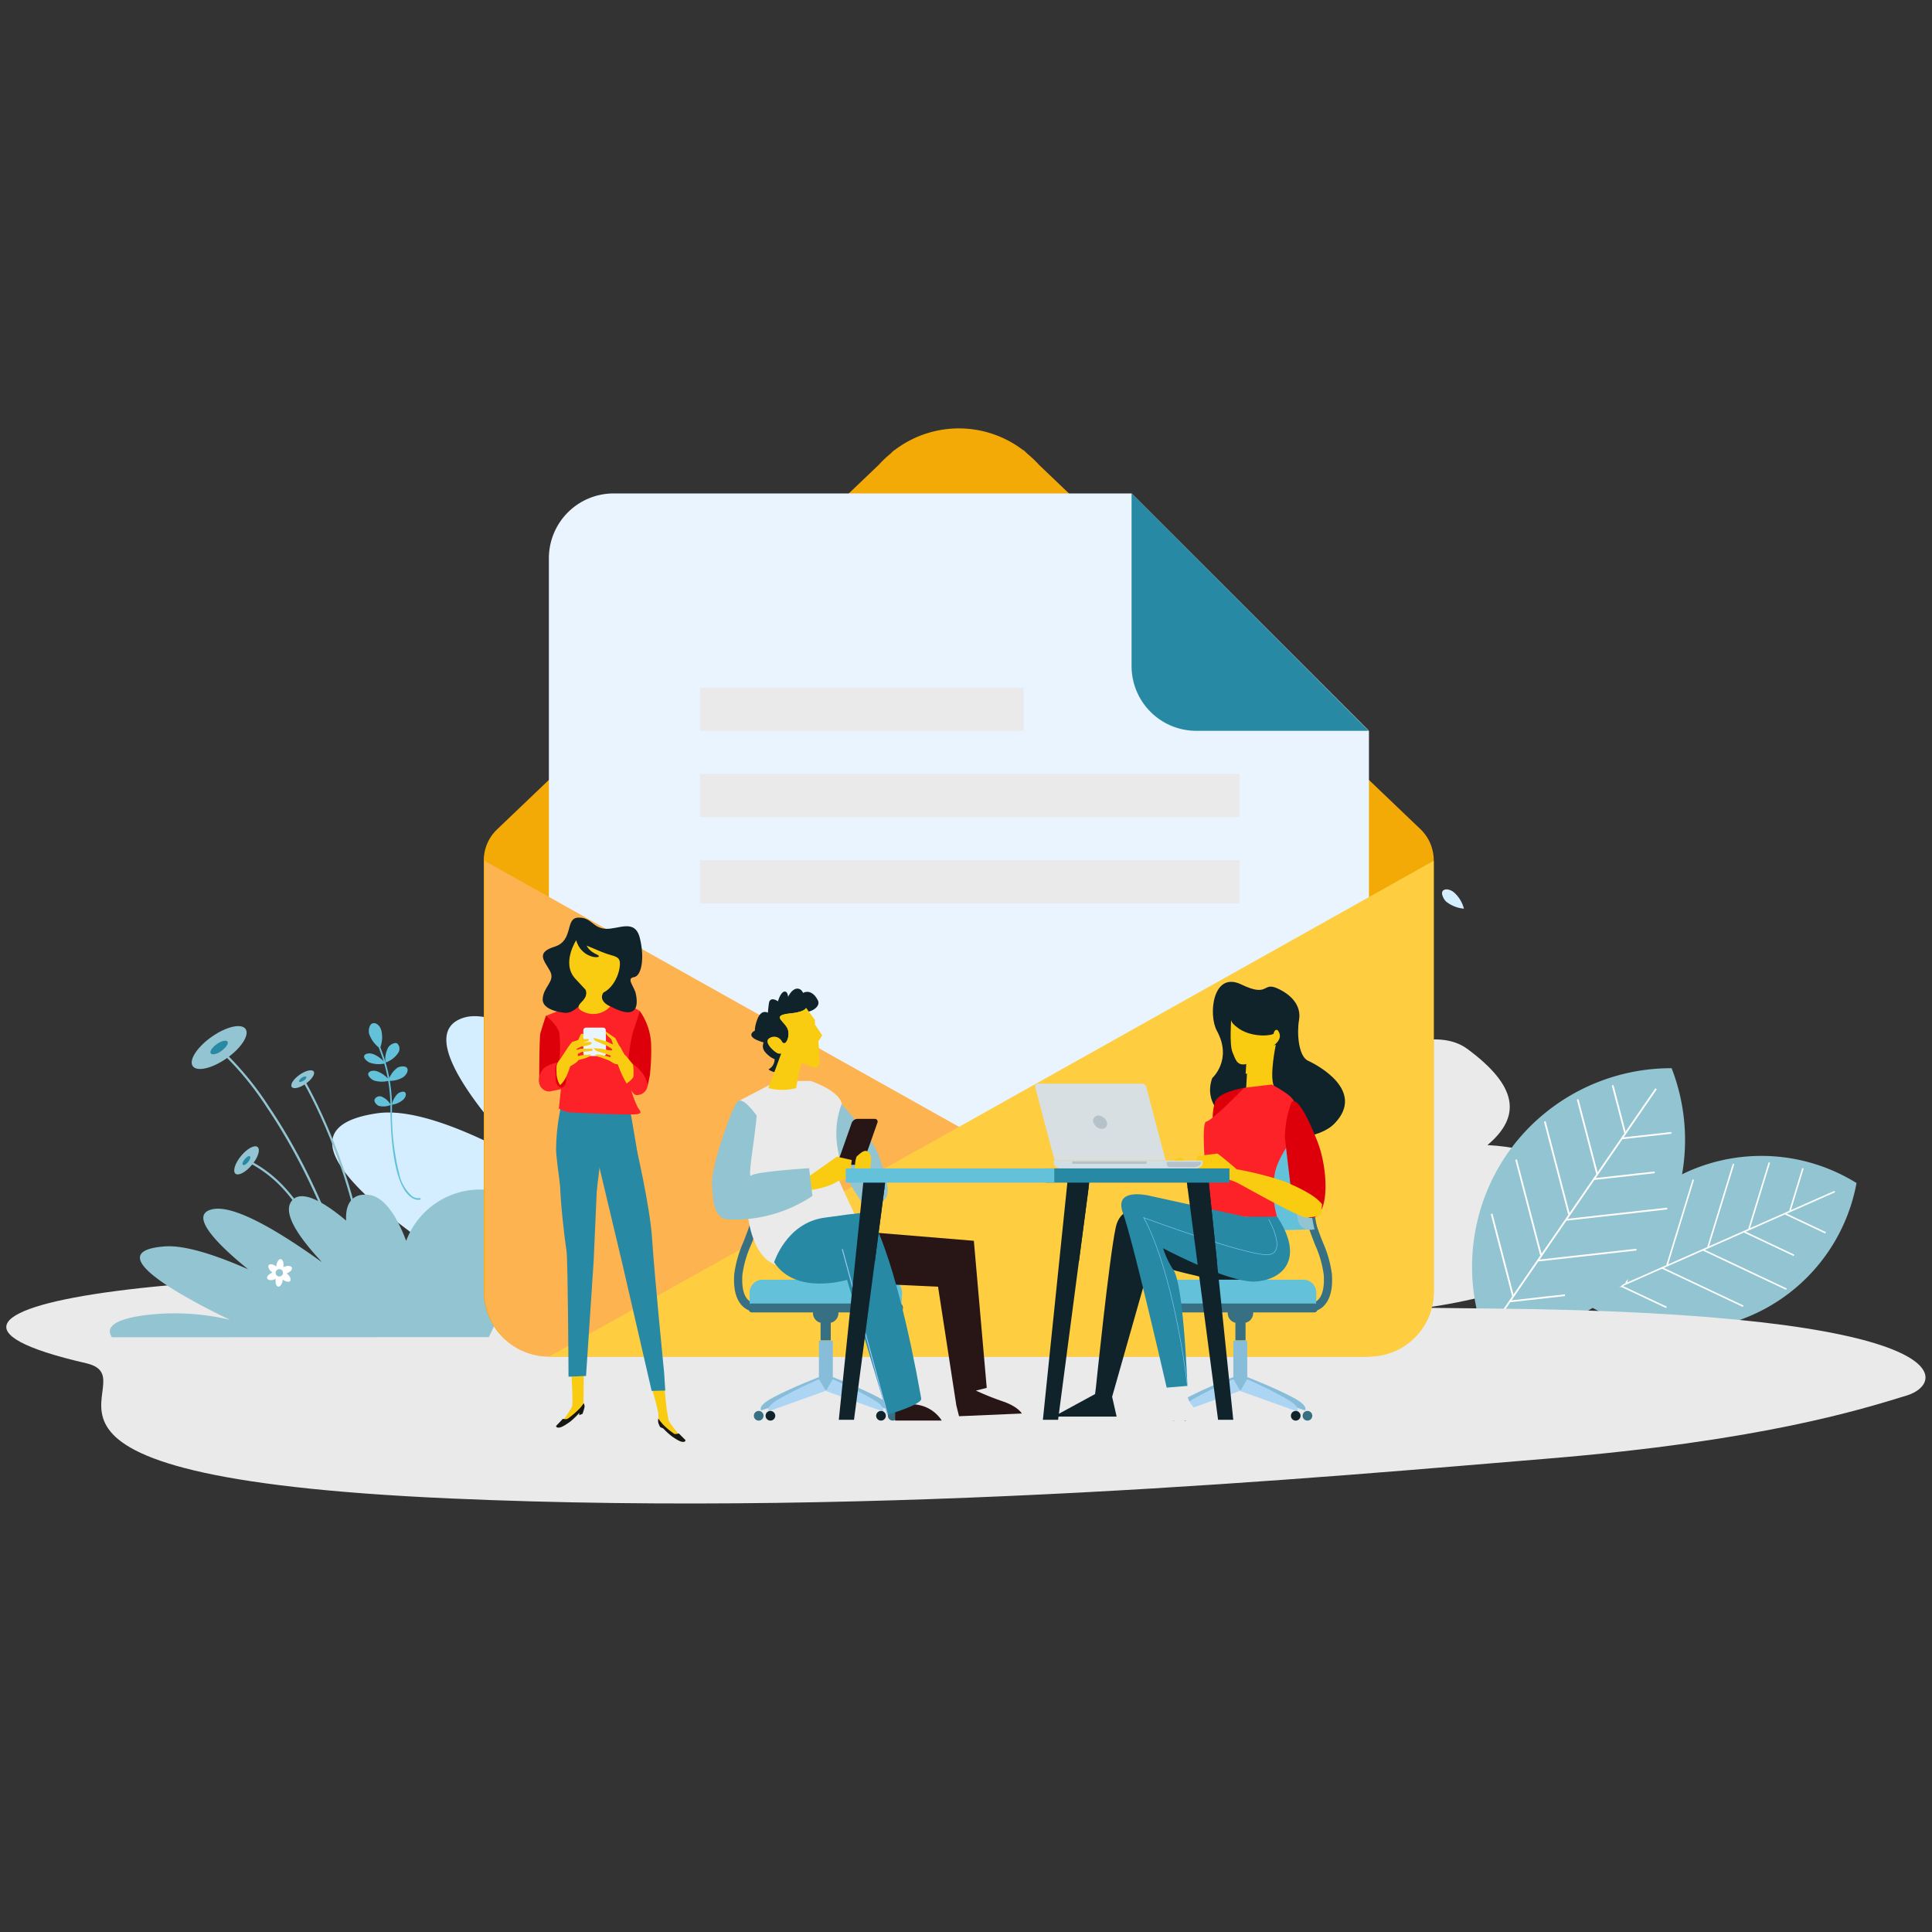 <svg xmlns="http://www.w3.org/2000/svg" viewBox="0 0 300 300"><rect x="0" y="0" width="300" height="300" fill="#333333" stroke="none"/><defs><style>.cls-1{fill:#eaeaea;}.cls-2{fill:#d4edff;}.cls-3{fill:#93c4d1;}.cls-10,.cls-23,.cls-24,.cls-4,.cls-5{fill:none;stroke-miterlimit:10;}.cls-4,.cls-5{stroke:#fff;}.cls-4{stroke-width:0.24px;}.cls-5{stroke-width:0.27px;}.cls-6{fill:#63c1da;}.cls-7{fill:#2789a4;}.cls-8{fill:#fff;}.cls-9{fill:#f3aa06;}.cls-10{stroke:#2094f1;stroke-width:0.01px;}.cls-11{fill:#eaf4fe;}.cls-12{fill:#fdb350;}.cls-13{fill:#fece40;}.cls-14{fill:#dd000b;}.cls-15{fill:#fd2227;}.cls-16{fill:#f9cc12;}.cls-17{fill:#161711;}.cls-18{fill:#10232b;}.cls-19{fill:#367082;}.cls-20{fill:#88bdda;}.cls-21{fill:#acd5f4;}.cls-22{fill:#281617;}.cls-23{stroke:#9ac7f7;stroke-width:0.15px;}.cls-24{stroke:#8dcfff;stroke-width:0.07px;}.cls-25{fill:#d0dee6;}.cls-26{fill:#b6c2c9;}.cls-27{fill:#d7dfe2;}</style></defs><g id="_2_WAVE" data-name="2 WAVE"><path class="cls-1" d="M137.78,184.57c-8.2-5.59-1.47-7.38,6.44-7.19-3.66-4-1.11-7.72,8.54-11.75,4.33-1.81,9.44-.64,14.4,1.91,4.27-7.63,9.8-12.8,15.77-9.83,4.93,2.47,8.54,5.4,10.73,8.5q2.39-.92,5.13-1.7c4-1.14,6.83-.15,8.82,2.1,7.9-4.45,15.8-7,20.23-3.74,7.7,5.68,8.54,10.39,3.13,14.94,7.89.41,13.72,3.14,3.11,9.23,9.43-.85,16.09.27,11.81,6-9.52,12.67-51.72,14-82.89,7.6-19.78-1.45-36.13-5.47-39-12.05C121.87,183.71,128.82,183.26,137.78,184.57Z"/><path class="cls-2" d="M43.88,208.27c-1.74-3.54.39-6.7,8.56-8.69a49.12,49.12,0,0,1,24.48.55c-16.6-10.2-36-24.7-18.35-27.26,5.49-.8,13.95,2.45,23.37,7.7-10.53-11.16-16.34-20.47-10-22.52,5.89-1.92,18,7,30.8,19-7.34-10.19-11.6-19.18-8.35-23.66,2.66-3.66,8.38.15,15,7.37-.32-6.59,1.7-10.68,6.35-10.08,4.38.56,8,8.05,10.52,17.12,4.13-14.43,15.17-23.62,26.37-19.8,13.15,4.49,2.76,39.09-3,55.58Z"/><path class="cls-3" d="M262.23,181.86a28,28,0,0,0-16.18,20.49,27.93,27.93,0,0,0,42.23-18.65A28,28,0,0,0,262.23,181.86Z"/><line class="cls-4" x1="284.89" y1="185.03" x2="247.6" y2="201.51"/><line class="cls-4" x1="277.22" y1="188.48" x2="283.47" y2="191.43"/><line class="cls-4" x1="270.86" y1="191.29" x2="278.57" y2="194.93"/><line class="cls-4" x1="264.5" y1="194.1" x2="277.39" y2="200.18"/><line class="cls-4" x1="258.14" y1="196.91" x2="270.68" y2="202.83"/><line class="cls-4" x1="251.78" y1="199.72" x2="258.77" y2="203.01"/><line class="cls-4" x1="277.94" y1="188.03" x2="279.96" y2="181.41"/><line class="cls-4" x1="271.58" y1="190.84" x2="274.74" y2="180.52"/><line class="cls-4" x1="265.22" y1="193.65" x2="269.18" y2="180.74"/><line class="cls-4" x1="258.86" y1="196.46" x2="262.93" y2="183.19"/><line class="cls-4" x1="252.5" y1="199.26" x2="256" y2="187.87"/><path class="cls-3" d="M234,179.22a30.91,30.91,0,0,0-3.33,28.65,30.85,30.85,0,0,0,28.9-42A31,31,0,0,0,234,179.22Z"/><line class="cls-5" x1="257.15" y1="169.07" x2="231.62" y2="206.18"/><line class="cls-5" x1="251.92" y1="176.76" x2="259.52" y2="175.91"/><line class="cls-5" x1="247.57" y1="183.08" x2="256.94" y2="182.04"/><line class="cls-5" x1="243.22" y1="189.41" x2="258.88" y2="187.66"/><line class="cls-5" x1="238.87" y1="195.74" x2="254.1" y2="194.04"/><line class="cls-5" x1="234.52" y1="202.07" x2="243" y2="201.12"/><line class="cls-5" x1="252.34" y1="175.92" x2="250.41" y2="168.52"/><line class="cls-5" x1="247.99" y1="182.24" x2="244.98" y2="170.71"/><line class="cls-5" x1="243.64" y1="188.57" x2="239.88" y2="174.14"/><line class="cls-5" x1="239.29" y1="194.9" x2="235.42" y2="180.07"/><line class="cls-5" x1="234.93" y1="201.23" x2="231.62" y2="188.49"/><path class="cls-1" d="M231.69,203.19c-20.9-.2-85.67-1.07-125-3.63-72.88-4.75-132.42,3.13-93.32,12.12,10.93,2.52-20.59,17.59,56.56,21,67.73,3,136.77-3.42,170.19-6.17s48.84-7.63,56-9.83C302.43,214.73,304.76,203.88,231.69,203.19Z"/><path class="cls-2" d="M201,179.19c-3.43-30.21,12.75-50,12.91-50.22l.45.37c-.17.19-16.18,19.83-12.78,49.79Z"/><path class="cls-2" d="M213.57,129.72a6.15,6.15,0,0,1,1.4-3.23c.44-.5,1.58-1,2.05-.6s.26,1.38-.39,2.1A6.19,6.19,0,0,1,213.57,129.72Z"/><path class="cls-2" d="M211.85,132.41a5.85,5.85,0,0,1,2.71-1.66c.59-.14,1.71,0,1.83.55s-.52,1.12-1.37,1.33A5.77,5.77,0,0,1,211.85,132.41Z"/><path class="cls-2" d="M209.33,137.21a4.4,4.4,0,0,1,2.48-1.2c.51,0,1.43.35,1.47.91S212.71,138,212,138A4.33,4.33,0,0,1,209.33,137.21Z"/><path class="cls-2" d="M212.1,132.34a4.33,4.33,0,0,1-2-1.85c-.22-.46-.2-1.45.3-1.69s1.19.14,1.51.81A4.3,4.3,0,0,1,212.1,132.34Z"/><path class="cls-2" d="M201,164.42a5.12,5.12,0,0,1-2.73-1.07c-.43-.36-.89-1.3-.56-1.7s1.15-.26,1.77.26A5.19,5.19,0,0,1,201,164.42Z"/><path class="cls-2" d="M209,137a5.73,5.73,0,0,1-2.31-2.34c-.27-.56-.32-1.73.2-2s1.28.26,1.68,1.07A5.87,5.87,0,0,1,209,137Z"/><path class="cls-2" d="M206.4,142.2a4.36,4.36,0,0,1-2.31-1.91,1.6,1.6,0,0,1,.46-1.88,1.42,1.42,0,0,1,1.77.8A4.43,4.43,0,0,1,206.4,142.2Z"/><path class="cls-2" d="M206.83,142.28a4.67,4.67,0,0,1,2.45-1.79c.55-.13,1.61.16,1.76.79s-.42,1.3-1.21,1.49A4.65,4.65,0,0,1,206.83,142.28Z"/><path class="cls-2" d="M201.12,164.67a4.68,4.68,0,0,1,1.56-2.49c.46-.38,1.62-.79,2-.48s.19,1.05-.49,1.61A7.5,7.5,0,0,1,201.12,164.67Z"/><path class="cls-2" d="M203,152.86a4,4,0,0,1,2.32-.8c.53,0,1.6.26,1.79.64s-.33.72-1.11.75A8.35,8.35,0,0,1,203,152.86Z"/><path class="cls-2" d="M204.27,147.77a3.38,3.38,0,0,1-1.4-1.72c-.16-.44-.21-1.44.1-1.71s.77.06,1,.7A6.73,6.73,0,0,1,204.27,147.77Z"/><path class="cls-2" d="M201.89,159.05a6.5,6.5,0,0,1,1.4-2.69c.35-.34,1.12-.47,1.32.09a2.08,2.08,0,0,1-.61,1.93A2.45,2.45,0,0,1,201.89,159.05Z"/><path class="cls-2" d="M203.05,153.09A8.83,8.83,0,0,1,200,151c-.4-.48-.6-1.44,0-1.6a2.53,2.53,0,0,1,2.17,1A3.67,3.67,0,0,1,203.05,153.09Z"/><path class="cls-2" d="M201.62,159.25a7.63,7.63,0,0,1-2.82-2c-.34-.45-.44-1.33.17-1.48a2.37,2.37,0,0,1,2,.95A3.09,3.09,0,0,1,201.62,159.25Z"/><path class="cls-2" d="M227.32,141.1a5.24,5.24,0,0,1-2.73-1.07c-.42-.36-.89-1.31-.55-1.7s1.14-.26,1.76.26A5.1,5.1,0,0,1,227.32,141.1Z"/><path class="cls-2" d="M201,175.12a4.67,4.67,0,0,1,1.56-2.48c.47-.39,1.62-.8,2-.48s.18,1.05-.5,1.61A7.41,7.41,0,0,1,201,175.12Z"/><path class="cls-2" d="M200.79,169.93a3.89,3.89,0,0,1,1.58-1.87,2.54,2.54,0,0,1,1.88-.36c.36.24.09.8-.56,1.22A8,8,0,0,1,200.79,169.93Z"/><path class="cls-2" d="M210.91,148.88a6.83,6.83,0,0,1,2.21-1.92c.44-.2,1.2-.14,1.2.37a2,2,0,0,1-1.21,1.47A2.77,2.77,0,0,1,210.91,148.88Z"/><path class="cls-2" d="M200.94,175.33a8.76,8.76,0,0,1-3.31-1.69c-.45-.42-.77-1.35-.2-1.59a2.56,2.56,0,0,1,2.28.73A3.72,3.72,0,0,1,200.94,175.33Z"/><path class="cls-2" d="M200.73,170.05a7,7,0,0,1-2.86-1.52c-.36-.38-.5-1.2.09-1.41a2.24,2.24,0,0,1,2,.66A2.67,2.67,0,0,1,200.73,170.05Z"/><path class="cls-2" d="M204.34,148.17a6,6,0,0,1,2.49-1.84c.61-.24,1.89-.37,2.18,0s-.23.94-1.11,1.29A9.78,9.78,0,0,1,204.34,148.17Z"/><path class="cls-6" d="M59,162.78a4.6,4.6,0,0,1-1.68-2.24c-.14-.5,0-1.49.55-1.64s1.13.36,1.34,1.09A4.54,4.54,0,0,1,59,162.78Z"/><path class="cls-6" d="M59.85,165a3.88,3.88,0,0,1,.45-2.38c.24-.38,1-.84,1.39-.58a1.13,1.13,0,0,1,.1,1.51A3.86,3.86,0,0,1,59.85,165Z"/><path class="cls-6" d="M60.3,167.82a3.91,3.91,0,0,1,1.38-2c.38-.25,1.24-.36,1.51,0s0,1-.53,1.41A3.87,3.87,0,0,1,60.3,167.82Z"/><path class="cls-6" d="M59.83,165.12a4.35,4.35,0,0,1-2.36-.09c-.43-.15-1.06-.71-.92-1.08s.78-.49,1.4-.27A4.34,4.34,0,0,1,59.83,165.12Z"/><path class="cls-6" d="M60.48,167.79a4.22,4.22,0,0,1-2.38,0c-.43-.15-1.05-.73-.91-1.12s.8-.52,1.41-.3A4.15,4.15,0,0,1,60.48,167.79Z"/><path class="cls-6" d="M60.68,171.57a2.79,2.79,0,0,1-1.88.14c-.33-.12-.77-.64-.63-1a.87.87,0,0,1,1.14-.4A2.85,2.85,0,0,1,60.68,171.57Z"/><path class="cls-6" d="M60.83,171.55a3.42,3.42,0,0,1,.92-1.71c.27-.24.93-.46,1.16-.21s.08.78-.31,1.14A3.41,3.41,0,0,1,60.83,171.55Z"/><path class="cls-6" d="M64.79,186.3a1.23,1.23,0,0,0,.54-.05l-.09-.23.05.11-.05-.11a1.51,1.51,0,0,1-1.27-.3A6.25,6.25,0,0,1,62,182.31a38.78,38.78,0,0,1-1.13-10,24.73,24.73,0,0,0-1.61-9.16c-.16-.43-.29-.81-.38-1.13l-.25.07c.09.33.23.71.39,1.14a24.44,24.44,0,0,1,1.6,9.08c.12,9.49,1.81,12.62,3.2,13.58A2,2,0,0,0,64.79,186.3Z"/><path class="cls-6" d="M217.5,149.4a6,6,0,0,1,.49-3.62c.33-.6,1.39-1.36,2-1s.71,1.37.24,2.24A6,6,0,0,1,217.5,149.4Z"/><path class="cls-6" d="M216.21,152.27a5,5,0,0,1,2.6-1.8c.57-.14,1.68.12,1.82.74s-.46,1.29-1.29,1.49A5.12,5.12,0,0,1,216.21,152.27Z"/><path class="cls-6" d="M214.08,155.26a5,5,0,0,1,3.1-.58c.58.11,1.49.8,1.37,1.42s-1,1-1.79.83A5,5,0,0,1,214.08,155.26Z"/><path class="cls-6" d="M216.12,152.32a5.7,5.7,0,0,1-2.12-2.24c-.26-.53-.32-1.63.14-1.86s1.17.27,1.54,1A5.66,5.66,0,0,1,216.12,152.32Z"/><path class="cls-6" d="M214.27,155.4a5.51,5.51,0,0,1-2.17-2.23c-.26-.53-.3-1.64.19-1.87s1.22.24,1.59,1A5.48,5.48,0,0,1,214.27,155.4Z"/><path class="cls-6" d="M211,159.09a3.63,3.63,0,0,1-1.87-1.59c-.2-.41-.13-1.3.36-1.54a1.15,1.15,0,0,1,1.42.68A3.65,3.65,0,0,1,211,159.09Z"/><path class="cls-6" d="M211.15,159.21a4.39,4.39,0,0,1,2.42-.73c.48,0,1.29.41,1.27.86s-.63.8-1.33.78A4.4,4.4,0,0,1,211.15,159.21Z"/><path class="cls-6" d="M201.3,176.55a1.76,1.76,0,0,0,.54.45l.14-.3-.07.15.07-.15a1.89,1.89,0,0,1-.9-1.44c-.23-1.24.21-2.91,1.31-5A50.87,50.87,0,0,1,210.47,160a32.25,32.25,0,0,0,6.91-10c.25-.54.46-1,.68-1.39l-.29-.16c-.23.39-.44.87-.69,1.42a31.79,31.79,0,0,1-6.85,9.89c-8.58,8.93-9.89,13.39-9.48,15.56A2.73,2.73,0,0,0,201.3,176.55Z"/><path class="cls-3" d="M17.38,207.65c-1-1.47.23-2.72,4.76-3.38a37,37,0,0,1,13.55.67c-9.16-4.44-19.85-10.68-10.09-11.4,3-.22,7.71,1.25,12.92,3.55-5.81-4.72-9-8.61-5.48-9.33,3.26-.67,9.92,3.17,17,8.27-4-4.27-6.37-8-4.56-9.76,1.48-1.43,4.64.21,8.27,3.27-.16-2.69,1-4.31,3.54-4,2.42.3,4.38,3.41,5.78,7.14a12.28,12.28,0,0,1,14.65-7.56c7.27,2.06,1.43,15.92-1.82,22.51Z"/><path class="cls-3" d="M54.93,201.56l.33-.1c-2.36-7.91-6.61-19.46-13.47-29.59a48,48,0,0,0-7.28-8.82l-.22.27a47.37,47.37,0,0,1,7.22,8.76C45.28,177.65,50.67,187.29,54.93,201.56Z"/><path class="cls-3" d="M56.69,198.49l.34,0c-1.34-16.46-9.64-30.61-9.72-30.75l-.3.18C47.1,168,55.36,182.11,56.69,198.49Z"/><path class="cls-3" d="M50.48,200l.34,0a25.29,25.29,0,0,0-6.71-15.73A19.5,19.5,0,0,0,38.35,180l-.13.32a19.21,19.21,0,0,1,5.65,4.19A25,25,0,0,1,50.48,200Z"/><path class="cls-3" d="M32.86,161c-2.27,1.6-3.58,3.64-2.93,4.55s3,.37,5.27-1.22,3.58-3.63,2.93-4.55S35.13,159.4,32.86,161Z"/><path class="cls-7" d="M33.66,162.13c-.72.5-1.14,1.15-.93,1.44s1,.12,1.67-.39,1.14-1.15.93-1.44S34.38,161.62,33.66,162.13Z"/><path class="cls-3" d="M46.52,166.89c-.94.66-1.49,1.51-1.22,1.89s1.25.16,2.19-.51,1.49-1.51,1.22-1.89S47.46,166.22,46.52,166.89Z"/><path class="cls-7" d="M46.85,167.36c-.3.21-.47.48-.39.6s.4,0,.7-.16.47-.48.39-.6S47.15,167.15,46.85,167.36Z"/><path class="cls-3" d="M37.44,179.48c-.95,1.15-1.34,2.39-.88,2.77s1.61-.23,2.56-1.37,1.35-2.38.88-2.77S38.39,178.34,37.44,179.48Z"/><path class="cls-7" d="M38,180c-.3.36-.43.76-.28.88s.51-.07.81-.44.43-.75.28-.88S38.32,179.6,38,180Z"/><path class="cls-8" d="M44.59,197.81l-.12-.08.06,0c.55-.21.9-.61.79-.9s-.65-.34-1.19-.12l-.13,0a.13.13,0,0,1,0-.06c.08-.58-.09-1.08-.39-1.13s-.62.39-.7,1a.77.77,0,0,0,0,.15l0,0c-.46-.37-1-.47-1.17-.23s0,.73.48,1.09l.12.09-.06,0c-.55.21-.9.62-.79.9s.65.34,1.19.13l.13-.06s0,0,0,.06c-.09.58.09,1.09.39,1.13s.62-.38.7-1a.77.77,0,0,0,0-.15l0,.05c.46.36,1,.46,1.17.22S45.05,198.18,44.59,197.81Zm-1.3.4a.57.57,0,0,1-.48-.65.57.57,0,1,1,1.13.17A.58.58,0,0,1,43.29,198.21Z"/><path class="cls-9" d="M220.67,128.85l-59.3-56.64a17.68,17.68,0,0,0-1.83-1.74l-.58-.56-.07,0a16.45,16.45,0,0,0-20,0l-.06,0-.58.56a17.68,17.68,0,0,0-1.83,1.74l-59.3,56.64a6.69,6.69,0,0,0-2,4.74v67a10.05,10.05,0,0,0,10,10H212.57a10.06,10.06,0,0,0,10.06-10v-67A6.73,6.73,0,0,0,220.67,128.85Z"/><circle class="cls-10" cx="148.9" cy="146.99" r="33.51" transform="translate(-60.32 148.34) rotate(-45)"/><path class="cls-11" d="M212.57,190.55V113.48L175.71,76.62H95.29a10.06,10.06,0,0,0-10.06,10V190.55Z"/><path class="cls-12" d="M212.57,210.66H85.23a10.05,10.05,0,0,1-10-10v-67Z"/><path class="cls-13" d="M85.23,210.66H212.57a10.06,10.06,0,0,0,10.06-10v-67Z"/><path class="cls-7" d="M175.71,76.62v26.8a10.05,10.05,0,0,0,10,10.06h26.81Z"/><rect class="cls-1" x="108.69" y="120.18" width="83.77" height="6.7"/><rect class="cls-1" x="108.69" y="133.58" width="83.77" height="6.7"/><rect class="cls-1" x="108.69" y="106.78" width="50.26" height="6.7"/><path class="cls-7" d="M87.07,172a32.61,32.61,0,0,0-.72,6.64C86.49,181.32,88,191,88,191l.74,2.4s2.68-.34,2.91-1.19,1.46-11,1.46-11,6.64,5.45,6.64,3.62-1.93-12.59-1.93-12.59Z"/><path class="cls-14" d="M99.35,157A9.61,9.61,0,0,1,101.1,162a33.63,33.63,0,0,1-.2,5.05l-.36,1.69s-2.36-.9-2.36-1.92-.89-2.36-.81-4.24S98.64,156.77,99.35,157Z"/><path class="cls-15" d="M84.76,157.75l5.46-2.18s-.2-.16,2.88-.09c2.16.05,4.78,1.31,5,1.06s1.25.46,1.25.46-.61,1.95-1.07,3.25a28.38,28.38,0,0,0-.79,5.71A15.52,15.52,0,0,0,99,171.9c.51.82,1,1.12-1,1.15s-9.07-.26-9.78-.36a4.43,4.43,0,0,1-1.45-.56s.49-4.14.54-5.33S84.76,157.75,84.76,157.75Z"/><path class="cls-14" d="M83.73,168s0-6.84.18-7.54c.07-.33.86-2.74.86-2.74s1.91,1.5,2.11,2.84a23,23,0,0,1-.08,4.7C86.7,165.71,83.73,168,83.73,168Z"/><path class="cls-15" d="M86.5,165a2.13,2.13,0,0,1,1.17,1,4.38,4.38,0,0,1,.35,1.95,1.19,1.19,0,0,1-.66,1.12s-1.54.32-2,.41a1.6,1.6,0,0,1-1.66-1.6,2.72,2.72,0,0,1,.74-2A5,5,0,0,1,86.5,165Z"/><path class="cls-14" d="M86.5,165.05a2.74,2.74,0,0,0-.28,1.34c.1.56,0,1,.1,1.58a1.74,1.74,0,0,0,.66.94.81.81,0,0,0,.84-.64,2.71,2.71,0,0,0,.05-1.29Z"/><path class="cls-16" d="M89.77,161.52s.31-.71.41-.89a.26.26,0,0,1,.46.07.84.84,0,0,1-.1.64C90.41,161.59,89.77,161.52,89.77,161.52Z"/><path class="cls-16" d="M97.24,164l1.22,1.5a10.3,10.3,0,0,1,.13,1.65,5.88,5.88,0,0,1-1.17,1.29,15.89,15.89,0,0,1-1.5-3.22C95.77,164.69,96.17,163,97.24,164Z"/><path class="cls-16" d="M88.66,165.2a15.76,15.76,0,0,1-.74,2,4.19,4.19,0,0,1-.91,1.27c-.11.08-.59-1-.59-1.77s-.2-1.4.54-2.19S88.66,165.2,88.66,165.2Z"/><path class="cls-15" d="M98.21,165.17a6.56,6.56,0,0,1,1.9,2c.33.89.48,1,.46,1.4a1.72,1.72,0,0,1-1,1.34c-.61.18-.94.21-1.22-.15l-1.15-1.45s1.17-.76,1.17-1.24S98.41,165.38,98.21,165.17Z"/><path class="cls-11" d="M94.11,163.55a.42.42,0,0,1-.42.43H91a.42.42,0,0,1-.42-.43V160a.42.42,0,0,1,.42-.43h2.65a.42.42,0,0,1,.42.43Z"/><path class="cls-16" d="M88.76,161.82l1.52-.48,1.15,0s0,.21-.08.31a11.61,11.61,0,0,1-1.5.35l-.94.44Z"/><path class="cls-16" d="M88.28,162.56c.07,0,1.7-.69,1.7-.69l1.65-.07.28.1s0,.07-.18.28a5.93,5.93,0,0,1-1.47.33,12,12,0,0,0-1.43.78S87.9,162.79,88.28,162.56Z"/><path class="cls-16" d="M88.58,163.35l1.58-.51s1.6,0,1.75,0,.18.23,0,.33a11.43,11.43,0,0,1-1.5.16c-.1,0-1.12.53-1.12.53S88.48,163.57,88.58,163.35Z"/><path class="cls-16" d="M89.14,164.13l1.35-.3,1.24-.08s.1.08-.18.28a4.12,4.12,0,0,1-1,.38l-1,.28S88.66,164.28,89.14,164.13Z"/><path class="cls-16" d="M87,164.46s1.54-2.38,1.67-2.46.28-.28.33,0,.66,1,.69,1.27.07,1.14.07,1.37-.76.66-1.14.89a1,1,0,0,1-1.22-.31A2.32,2.32,0,0,1,87,164.46Z"/><path class="cls-16" d="M95.74,162.46l-1.55-.74-2-.56s-.08.28.3.48,1.68.71,1.68.71l.74.45.15.09S95.87,163.17,95.74,162.46Z"/><path class="cls-16" d="M94.88,162.58s.23.41.15.49-.28,0-.56,0l-1.11-.23-1.2-.08a1.77,1.77,0,0,0,.46.43,7.83,7.83,0,0,0,.84.26l1.27.43s.94.18.94,0-.18-.36-.08-.51S95.87,162.71,94.88,162.58Z"/><path class="cls-16" d="M94.22,164l-.84-.2s-.91-.13-.91,0v.1a5.43,5.43,0,0,0,.55.23c.12,0,.66.22.79.26a10.87,10.87,0,0,1,1.07.43C95,164.77,95.69,164.41,94.22,164Z"/><path class="cls-16" d="M96.15,162.38l-.61-1.19-1.47-1s-.08.31.33.69.43.43.5.45a4.32,4.32,0,0,1,.28.89S96.22,162.66,96.15,162.38Z"/><path class="cls-16" d="M95.41,163.22l.26-1s.4-.18.78.59a12.92,12.92,0,0,0,.84,1.42s0,.56-.28.71a2.12,2.12,0,0,1-1.37.3,2.65,2.65,0,0,1-1.14-.73c-.17-.17.19-.26.28-.41s0-.43.07-.53A2.63,2.63,0,0,1,95.41,163.22Z"/><path class="cls-16" d="M90.65,213.07l-.06,5.09a18.52,18.52,0,0,1-2.66,2.56c-.7.35-.6,0-.55-.13a13.18,13.18,0,0,0,1.44-2.17c.2-.71-.12-5-.07-5.26S90.65,213.07,90.65,213.07Z"/><path class="cls-16" d="M101.2,215.55a36.56,36.56,0,0,1,1,3.8c.11,1-.06,1.28.24,1.57s2.4,2.61,2.86,2.58a.43.43,0,0,0,.44-.46,14.93,14.93,0,0,1-1.92-2.46,39.66,39.66,0,0,1-.6-5C103.18,215.18,101.2,215.55,101.2,215.55Z"/><path class="cls-7" d="M93,177.43l-.82,18.43L91,213.66l-2.72.11s-.09-18-.31-19.51-2-14-.33-17.07S93,177.43,93,177.43Z"/><path class="cls-7" d="M98.64,177.51s2.3,9.7,2.63,15,1.86,20.7,1.86,20.7l.17,2.71-2.11.06-4.51-19.56-4.28-18Z"/><path class="cls-17" d="M90.64,217.89a1.06,1.06,0,0,1,.12.64c-.05.26-.3,1-.3,1l-.51.22v-.35a12.36,12.36,0,0,1-1.43,1.37c-.47.31-1.46,1.08-2,.88a.3.3,0,0,1-.18-.22s.9-.93,1-1.06.46.13.84-.09a13.19,13.19,0,0,0,1.75-1.5A5.55,5.55,0,0,0,90.64,217.89Z"/><path class="cls-17" d="M102.22,220.27a1.64,1.64,0,0,0,0,.65,3.16,3.16,0,0,0,.3.68l.48.22a11.06,11.06,0,0,0,1.39,1.26c.45.29,1.4,1,1.9.78a.3.3,0,0,0,.16-.23s-.87-.88-1-1-.42.15-.78,0a11.92,11.92,0,0,1-1.69-1.41A10.47,10.47,0,0,1,102.22,220.27Z"/><path class="cls-18" d="M87.84,157.28s-3.69-.23-3.57-2.18,2-2.71,1.14-4.31-2.3-2.85.71-3.79,1.57-4.44,3.66-4.51S92,144.08,94,144.22s4.58-1.65,5.35,1.42.3,5.92-.93,6.1.1,1.51.31,2.57.8,4.46-3.87,2S90.11,157.26,87.84,157.28Z"/><path class="cls-16" d="M90.81,153.41a1.42,1.42,0,0,1,0,1.59c-.56.83-1.87,1.42,0,2.2a3.54,3.54,0,0,0,3.94-.91s-1.58-.69-1.23-1.8,2.06-2.14.47-1.79S90.55,152.61,90.81,153.41Z"/><path class="cls-16" d="M92.46,155.66a2.39,2.39,0,0,0,1.05-.38,1.06,1.06,0,0,1-.07-.79c.36-1.12,2.06-2.14.47-1.79s-3.36-.09-3.1.71a1.42,1.42,0,0,1,0,1.59l-.13.18C91.24,155.73,91.52,155.73,92.46,155.66Z"/><path class="cls-16" d="M89.47,146s-2.36,3.62-.11,6,2,2.46,3.55,2.34,3-2.09,3.3-4.08-.68-1.58-2.74-2.43-2.36-1-2.36-1,.23.79,1.59,1.4S90.37,149.18,89.47,146Z"/><path class="cls-19" d="M117.62,203.73a3.28,3.28,0,0,1-2.19-.79c-1.1-1-1.58-2.66-1.42-5.06a17.71,17.71,0,0,1,1.42-5c1.14-2.93,2.43-6.24,1.75-10.61l1.26-.2c.72,4.72-.69,8.35-1.83,11.26a16.58,16.58,0,0,0-1.33,4.62c-.13,1.95.2,3.34,1,4a2.12,2.12,0,0,0,1.67.48l.26,1.24A4.33,4.33,0,0,1,117.62,203.73Z"/><path class="cls-20" d="M127.32,213.77l1.24,1.88L118.2,219s-.69-.66,1.85-2C123,215.43,127.32,213.77,127.32,213.77Z"/><path class="cls-20" d="M129.16,213.77l-1.23,1.88L138.28,219s.69-.66-1.85-2C133.47,215.43,129.16,213.77,129.16,213.77Z"/><rect class="cls-20" x="127.16" y="208.18" width="2.16" height="7.7"/><path class="cls-21" d="M127.18,214.17l1.06,1.79-8.86,3.17s-.59-.63,1.58-1.9A68.31,68.31,0,0,1,127.18,214.17Z"/><path class="cls-21" d="M129.3,214.17,128.25,216l8.86,3.17s.59-.63-1.59-1.9A68.31,68.31,0,0,0,129.3,214.17Z"/><path class="cls-18" d="M120.38,219.84a.75.75,0,1,1-.75-.75A.76.76,0,0,1,120.38,219.84Z"/><path class="cls-18" d="M137.55,219.84a.75.75,0,0,1-1.5,0,.75.75,0,1,1,1.5,0Z"/><path class="cls-19" d="M118.56,219.84a.75.75,0,1,1-.75-.75A.75.75,0,0,1,118.56,219.84Z"/><path class="cls-19" d="M139.37,219.84a.75.75,0,1,1-1.5,0,.75.75,0,0,1,1.5,0Z"/><rect class="cls-19" x="127.42" y="205.36" width="1.58" height="2.77"/><path class="cls-19" d="M130.19,203.9a1.54,1.54,0,0,1-1.54,1.54h-.87a1.54,1.54,0,0,1-1.54-1.54h0a1.54,1.54,0,0,1,1.54-1.55h.87a1.54,1.54,0,0,1,1.54,1.55Z"/><path class="cls-6" d="M140,202.49c0-.19.06-1.32.06-1.52a2.06,2.06,0,0,0-1.8-2.26h-20A2.06,2.06,0,0,0,116.4,201c0,.2,0,1.33.06,1.52Z"/><path class="cls-19" d="M116.21,203.1c0,.38.22.69.5.69h23c.28,0,.5-.31.5-.69h0c0-.38-.22-.69-.5-.69h-23c-.28,0-.5.31-.5.69Z"/><path class="cls-6" d="M117.33,190.91c.5,0,3.64.1,4.18.1,3.44,0,6.4-.6,6.56-1.45a29.33,29.33,0,0,0,.09-10.65c-.14-.84-3.15-1.49-6.66-1.45-.55,0-3.76.07-4.26.1A28.82,28.82,0,0,1,117.33,190.91Z"/><path class="cls-19" d="M116.86,177.56c-.38,0-.65.19-.6.41a28.84,28.84,0,0,1,.11,12.54c-.05.22.22.4.59.41h0c.38,0,.73-.18.77-.4a28.62,28.62,0,0,0-.08-12.56c-.05-.23-.4-.4-.79-.4Z"/><path class="cls-3" d="M116.71,190.91a8.68,8.68,0,0,0,.9.06,1.81,1.81,0,0,0,1.67-1.49,28.84,28.84,0,0,0,0-10.48,1.85,1.85,0,0,0-1.71-1.49,9.07,9.07,0,0,0-.92.06A28.78,28.78,0,0,1,116.71,190.91Z"/><path class="cls-22" d="M139,219.11v1.47h7.23a5.46,5.46,0,0,0-3.56-2.41A4.11,4.11,0,0,0,139,219.11Z"/><path class="cls-22" d="M131,191l20.22,1.67,2,22.84-1.68.42a42.81,42.81,0,0,0,4.19,1.68c2.38.82,2.94,1.88,2.94,1.88l-9.75.42-.42-1.67-2.84-18.44-13.62-.63Z"/><path class="cls-1" d="M121.89,196.58s-4.82.84-5.87-8.59-1.36-17-1.36-17l6-3.14h5.24s4.4,1.46,4.82,3.56-1.05,10.47-.42,11.94,2.93,6.29,2.93,6.29Z"/><path class="cls-3" d="M130.69,171.44s5,5.45,5.86,8.27,2.1,5.66.63,6.71-2.41,1.57-2.83.94S127.65,179.5,130.69,171.44Z"/><path class="cls-22" d="M133.31,180.87h-2.72a.43.43,0,0,1-.41-.63l2.07-5.87a1,1,0,0,1,.85-.63h2.72a.43.43,0,0,1,.41.63l-2.07,5.87A1,1,0,0,1,133.31,180.87Z"/><path class="cls-16" d="M125.34,182.86l3.9-2.75.71-.5s1.26,1.89.74,3.14-4.3,2.1-4.93,2S125.34,182.86,125.34,182.86Z"/><polygon class="cls-16" points="132.26 180.13 131.94 182.86 130.27 183.38 129.95 179.61 132.26 180.13"/><path class="cls-16" d="M135.3,179.82l-.42,3.77-2.2-.94s0-2.83.42-3.15S134.77,177.72,135.3,179.82Z"/><path class="cls-7" d="M120.21,196s1.89-6.07,7.75-6.91,6.92-.84,6.92-.84,4,5.45,8.17,28.92c.17.92-5.24,2.51-5.24,2.51l-6.28-20.95S123.56,201.19,120.21,196Z"/><line class="cls-23" x1="130.79" y1="193.96" x2="137.81" y2="219.63"/><path class="cls-3" d="M117.49,173.22s-2.1-3-2.94-2.2-4.19,10.06-4,13,.41,5.19,2.52,5.34a21.8,21.8,0,0,0,13.09-3.66l-.52-4.3s-8.38.52-9,1.15S117.28,176.36,117.49,173.22Z"/><path class="cls-18" d="M121.42,157.59s2.48.29,3.29-.64-1.49-.68-.48,0,3.35-.44,2.77-1.61-1.53-1.69-2.49-1.05-.2,1.05.17.4-1-2.29-2.26,0-.63,2.44-.17.94-.48-2.48-1.24-.73.3,2.67.6,1.88-2-2.53-2.21-1-.42,3.32.73,3.38-1.42-4-2.57-.78,1,2.29,1.11,1.56-3.9.52-.86,1.67,1.92-.17,2.21-.91-2.63,1.14-1.13,2.76,3,1.37,2.71-.29-2-.84-1.5.54a1.76,1.76,0,0,1-.7,2.3c-.33.13,2.09,1.22,2.6-.09S123.36,158.12,121.42,157.59Z"/><path class="cls-16" d="M126.52,159.08l0-.69-1.36-1.88s-.12.61-2.42.85c-3.42.36-.46,1.32-.33,2.82a2.13,2.13,0,0,1-.36,1.65,11.63,11.63,0,0,0,2.47,3.2V165l1.45.62c1.45.61,1.28-1,1.28-1l-.17-2.91.58-.94Z"/><path class="cls-16" d="M126.52,159.08l0-.69-1.36-1.88s-.12.61-2.42.85c-3.42.36-.46,1.32-.33,2.82s-.61,2.21-1,1.52a1.35,1.35,0,0,0-2.12-.35c-.56.7,1,2,1.39,2.17a.84.84,0,0,0,.62.07s-1.3,3.59-2,5.37a8.67,8.67,0,0,0,4.33,0,32.77,32.77,0,0,1,.86-4l1.45.62c1.45.61,1.28-1,1.28-1l-.17-2.91.58-.94Z"/><path class="cls-18" d="M191.38,190.19l-13.13-2.38s-4.19-1.11-5,2.8c-1,4.56-3.08,24.86-3.08,24.86l-.13,1-6.43,3.5h9.78l-.7-3.08,5.87-20.67s10.06,2.93,13.41,2.93,5.87-1.26,5.87-1.82S193.75,189.91,191.38,190.19Z"/><path class="cls-18" d="M188.23,167.41s3.19-2.84.73-7.34c-1.37-2.5-.65-9.33,3.77-7.21s3.22-.52,5.72.66,3.6,2.95,3.26,4.88-.12,5.62,1.42,6.32,8.89,4.67,4.15,9.68S185.31,175.73,188.23,167.41Z"/><path class="cls-19" d="M203.21,203.73a3.28,3.28,0,0,0,2.19-.79c1.1-1,1.58-2.66,1.42-5.06a17.71,17.71,0,0,0-1.42-5c-1.14-2.93-2.43-6.24-1.75-10.61l-1.25-.2c-.73,4.72.68,8.35,1.82,11.26a16.58,16.58,0,0,1,1.33,4.62c.13,1.95-.2,3.34-1,4a2.11,2.11,0,0,1-1.67.48l-.26,1.24A4.33,4.33,0,0,0,203.21,203.73Z"/><path class="cls-20" d="M193.51,213.77l-1.23,1.88L202.63,219s.69-.66-1.85-2C197.82,215.43,193.51,213.77,193.51,213.77Z"/><path class="cls-20" d="M191.67,213.77l1.23,1.88L182.55,219s-.69-.66,1.85-2C187.36,215.43,191.67,213.77,191.67,213.77Z"/><rect class="cls-20" x="191.51" y="208.18" width="2.16" height="7.7"/><path class="cls-21" d="M193.65,214.17,192.59,216l8.86,3.17s.59-.63-1.58-1.9A68.31,68.31,0,0,0,193.65,214.17Z"/><path class="cls-21" d="M191.53,214.17l1.06,1.79-8.86,3.17s-.6-.63,1.58-1.9A68.31,68.31,0,0,1,191.53,214.17Z"/><path class="cls-18" d="M200.45,219.84a.75.75,0,0,0,1.5,0,.75.75,0,1,0-1.5,0Z"/><path class="cls-18" d="M183.28,219.84a.75.75,0,0,0,1.5,0,.75.75,0,0,0-1.5,0Z"/><path class="cls-19" d="M202.27,219.84a.75.75,0,1,0,.75-.75A.75.75,0,0,0,202.27,219.84Z"/><path class="cls-19" d="M181.46,219.84a.75.75,0,0,0,1.5,0,.75.75,0,0,0-1.5,0Z"/><rect class="cls-19" x="191.83" y="205.36" width="1.58" height="2.77"/><path class="cls-19" d="M190.64,203.9a1.54,1.54,0,0,0,1.54,1.54h.87a1.54,1.54,0,0,0,1.54-1.54h0a1.54,1.54,0,0,0-1.54-1.55h-.87a1.54,1.54,0,0,0-1.54,1.55Z"/><path class="cls-6" d="M180.86,202.49c0-.19-.06-1.32-.06-1.52a2.06,2.06,0,0,1,1.8-2.26h20a2.06,2.06,0,0,1,1.79,2.26c0,.2,0,1.33-.06,1.52Z"/><path class="cls-19" d="M204.62,203.1c0,.38-.22.69-.5.69h-23c-.27,0-.5-.31-.5-.69h0c0-.38.23-.69.5-.69h23c.28,0,.5.31.5.69Z"/><path class="cls-6" d="M203.5,190.91c-.5,0-3.64.1-4.18.1-3.44,0-6.4-.6-6.56-1.45a29.33,29.33,0,0,1-.09-10.65c.14-.84,3.15-1.49,6.66-1.45.55,0,3.76.07,4.26.1A28.82,28.82,0,0,0,203.5,190.91Z"/><path class="cls-19" d="M204,177.56c.39,0,.65.19.6.41a28.84,28.84,0,0,0-.11,12.54c0,.22-.21.4-.59.41h0c-.38,0-.73-.18-.77-.4a28.77,28.77,0,0,1,.08-12.56c0-.23.4-.4.79-.4Z"/><path class="cls-3" d="M204.12,190.91a8.68,8.68,0,0,1-.9.06,1.81,1.81,0,0,1-1.67-1.49,28.84,28.84,0,0,1,0-10.48,1.85,1.85,0,0,1,1.71-1.49,9.07,9.07,0,0,1,.92.06A28.91,28.91,0,0,0,204.12,190.91Z"/><path class="cls-16" d="M198.11,162.22s-1,4.71-.32,6.39-4.29.42-4.29.42.2-3.88.31-4.72S198.11,162.22,198.11,162.22Z"/><path class="cls-16" d="M193.59,164.51c.09-.77,3.94-1.92,3.94-1.92s-2.8,4-3.75,4.13h-.36C193.48,165.8,193.54,164.86,193.59,164.51Z"/><path class="cls-16" d="M191.18,158.26s-.29,3.94.19,5.1.68,2,1.83,1.92,3-1.83,4-2.5,1.83-1.44,1.44-2.4-.86-.2-.86.09-3,.77-5.29-.67C192,159.44,191.09,158.84,191.18,158.26Z"/><path class="cls-16" d="M193.46,187.9l-10.08-8.18s-1.92.21-1,1.44,6.88,8.45,6.88,8.45S195.34,192.38,193.46,187.9Z"/><path class="cls-1" d="M181,216.49s.14,1.36.14,1.78-.91,1.61-1,1.95l-.07.35h6.85s.14-.69-1-1.6a3.56,3.56,0,0,1-1.61-2.69C184.2,215.13,181,216.49,181,216.49Z"/><path class="cls-14" d="M193.18,168.92s-4,.63-4.5,2.2a7.74,7.74,0,0,0-.32,3.25C188.36,175.1,193.39,171.75,193.18,168.92Z"/><path class="cls-15" d="M197.48,168.4l-4.3.52s-4.82,5-5.87,5.24.37,11.68.11,13.24c-.14.83,3.77,1.22,5.87,1.53a23.87,23.87,0,0,0,5,0,15.14,15.14,0,0,1-.32-6.81c.73-3.46,4-6.07,3.25-8.48S202.61,171.23,197.48,168.4Z"/><path class="cls-14" d="M200.52,171.23a15.85,15.85,0,0,0-1,5.34c.21,2.09.84,7.23.84,7.23s1.26,6,3.67,5.24,2.2-7.55.52-11.84S201.25,170.18,200.52,171.23Z"/><path class="cls-16" d="M205.29,187s-.11,1.2-.11,1.46-1.15.58-2.36.58-10.11-5.13-10.95-5.5a18.19,18.19,0,0,0-3.24-.94c-.47-.05-.84-1.36-.58-2.2a2.29,2.29,0,0,1,.61-1.2.45.45,0,0,1,.49,0c.58.37,2.88,2.36,2.88,2.36a51.36,51.36,0,0,1,7.55,1.94C201.72,184.44,204.24,185.6,205.29,187Z"/><path class="cls-16" d="M185.9,179.52l2.76-.36-.61,1.2.37,1.83-1.52.26s-.21-.26,0-.36l.63-.27-1.05-.15c-.31-.06-.37-.16-.37-.32s.32-.26.32-.26-.58-.21-.63-.37-.16-.36,0-.52S185.75,179.62,185.9,179.52Z"/><path class="cls-7" d="M198.32,188.93h-5l-14.62-3.21s-5.87-1.54-4.33,2.65,6.79,27.1,6.79,27.1l3.22-.27s-.56-15.23-2.1-17.89a13.74,13.74,0,0,1-1.68-3.49s10.2,5.45,14.39,5.17S202.65,195.5,198.32,188.93Z"/><path class="cls-24" d="M197,189.35s2.79,4.89.14,5.45-19.56-5.73-19.56-5.73,4.37,7,6.8,26.13"/><path class="cls-25" d="M186.74,180.77h0v-.56H163.63v.56s0,0,0,0l.06.11a1.52,1.52,0,0,0,1.44.57h20.11a1.53,1.53,0,0,0,1.44-.57Z"/><path class="cls-26" d="M181.17,180.87s0,0,0,0l.05.09a1.13,1.13,0,0,0,.34.28h3.52a1.6,1.6,0,0,0,1.38-.46l.06-.08v-.29h-5.35Z"/><rect class="cls-26" x="166.5" y="180.33" width="11.55" height="0.39"/><path class="cls-27" d="M181,180.18l-3-11.36a.75.75,0,0,0-.68-.54H161.14a.4.4,0,0,0-.39.54l3,11.36Z"/><path class="cls-26" d="M171.87,174.23a.78.78,0,0,1-.77,1.05,1.46,1.46,0,0,1-1.33-1.05.78.78,0,0,1,.77-1A1.46,1.46,0,0,1,171.87,174.23Z"/><polygon class="cls-18" points="132.61 220.46 130.25 220.46 134.15 182.66 137.58 182.66 132.61 220.46"/><polygon class="cls-18" points="137.35 184.4 135.85 195.85 134.06 183.51 134.15 182.66 137.15 182.66 137.35 184.4"/><polygon class="cls-18" points="164.3 220.46 161.94 220.46 165.84 182.66 169.27 182.66 164.3 220.46"/><polygon class="cls-18" points="169.04 184.4 167.54 195.85 165.75 183.51 165.84 182.66 168.84 182.66 169.04 184.4"/><polygon class="cls-18" points="189.14 220.46 191.5 220.46 187.6 182.66 184.17 182.66 189.14 220.46"/><polygon class="cls-18" points="184.4 184.4 188.99 196.07 187.69 183.51 187.6 182.66 184.6 182.66 184.4 184.4"/><rect class="cls-7" x="162.39" y="181.43" width="28.52" height="2.21"/><rect class="cls-6" x="131.33" y="181.43" width="32.38" height="2.21"/></g></svg>